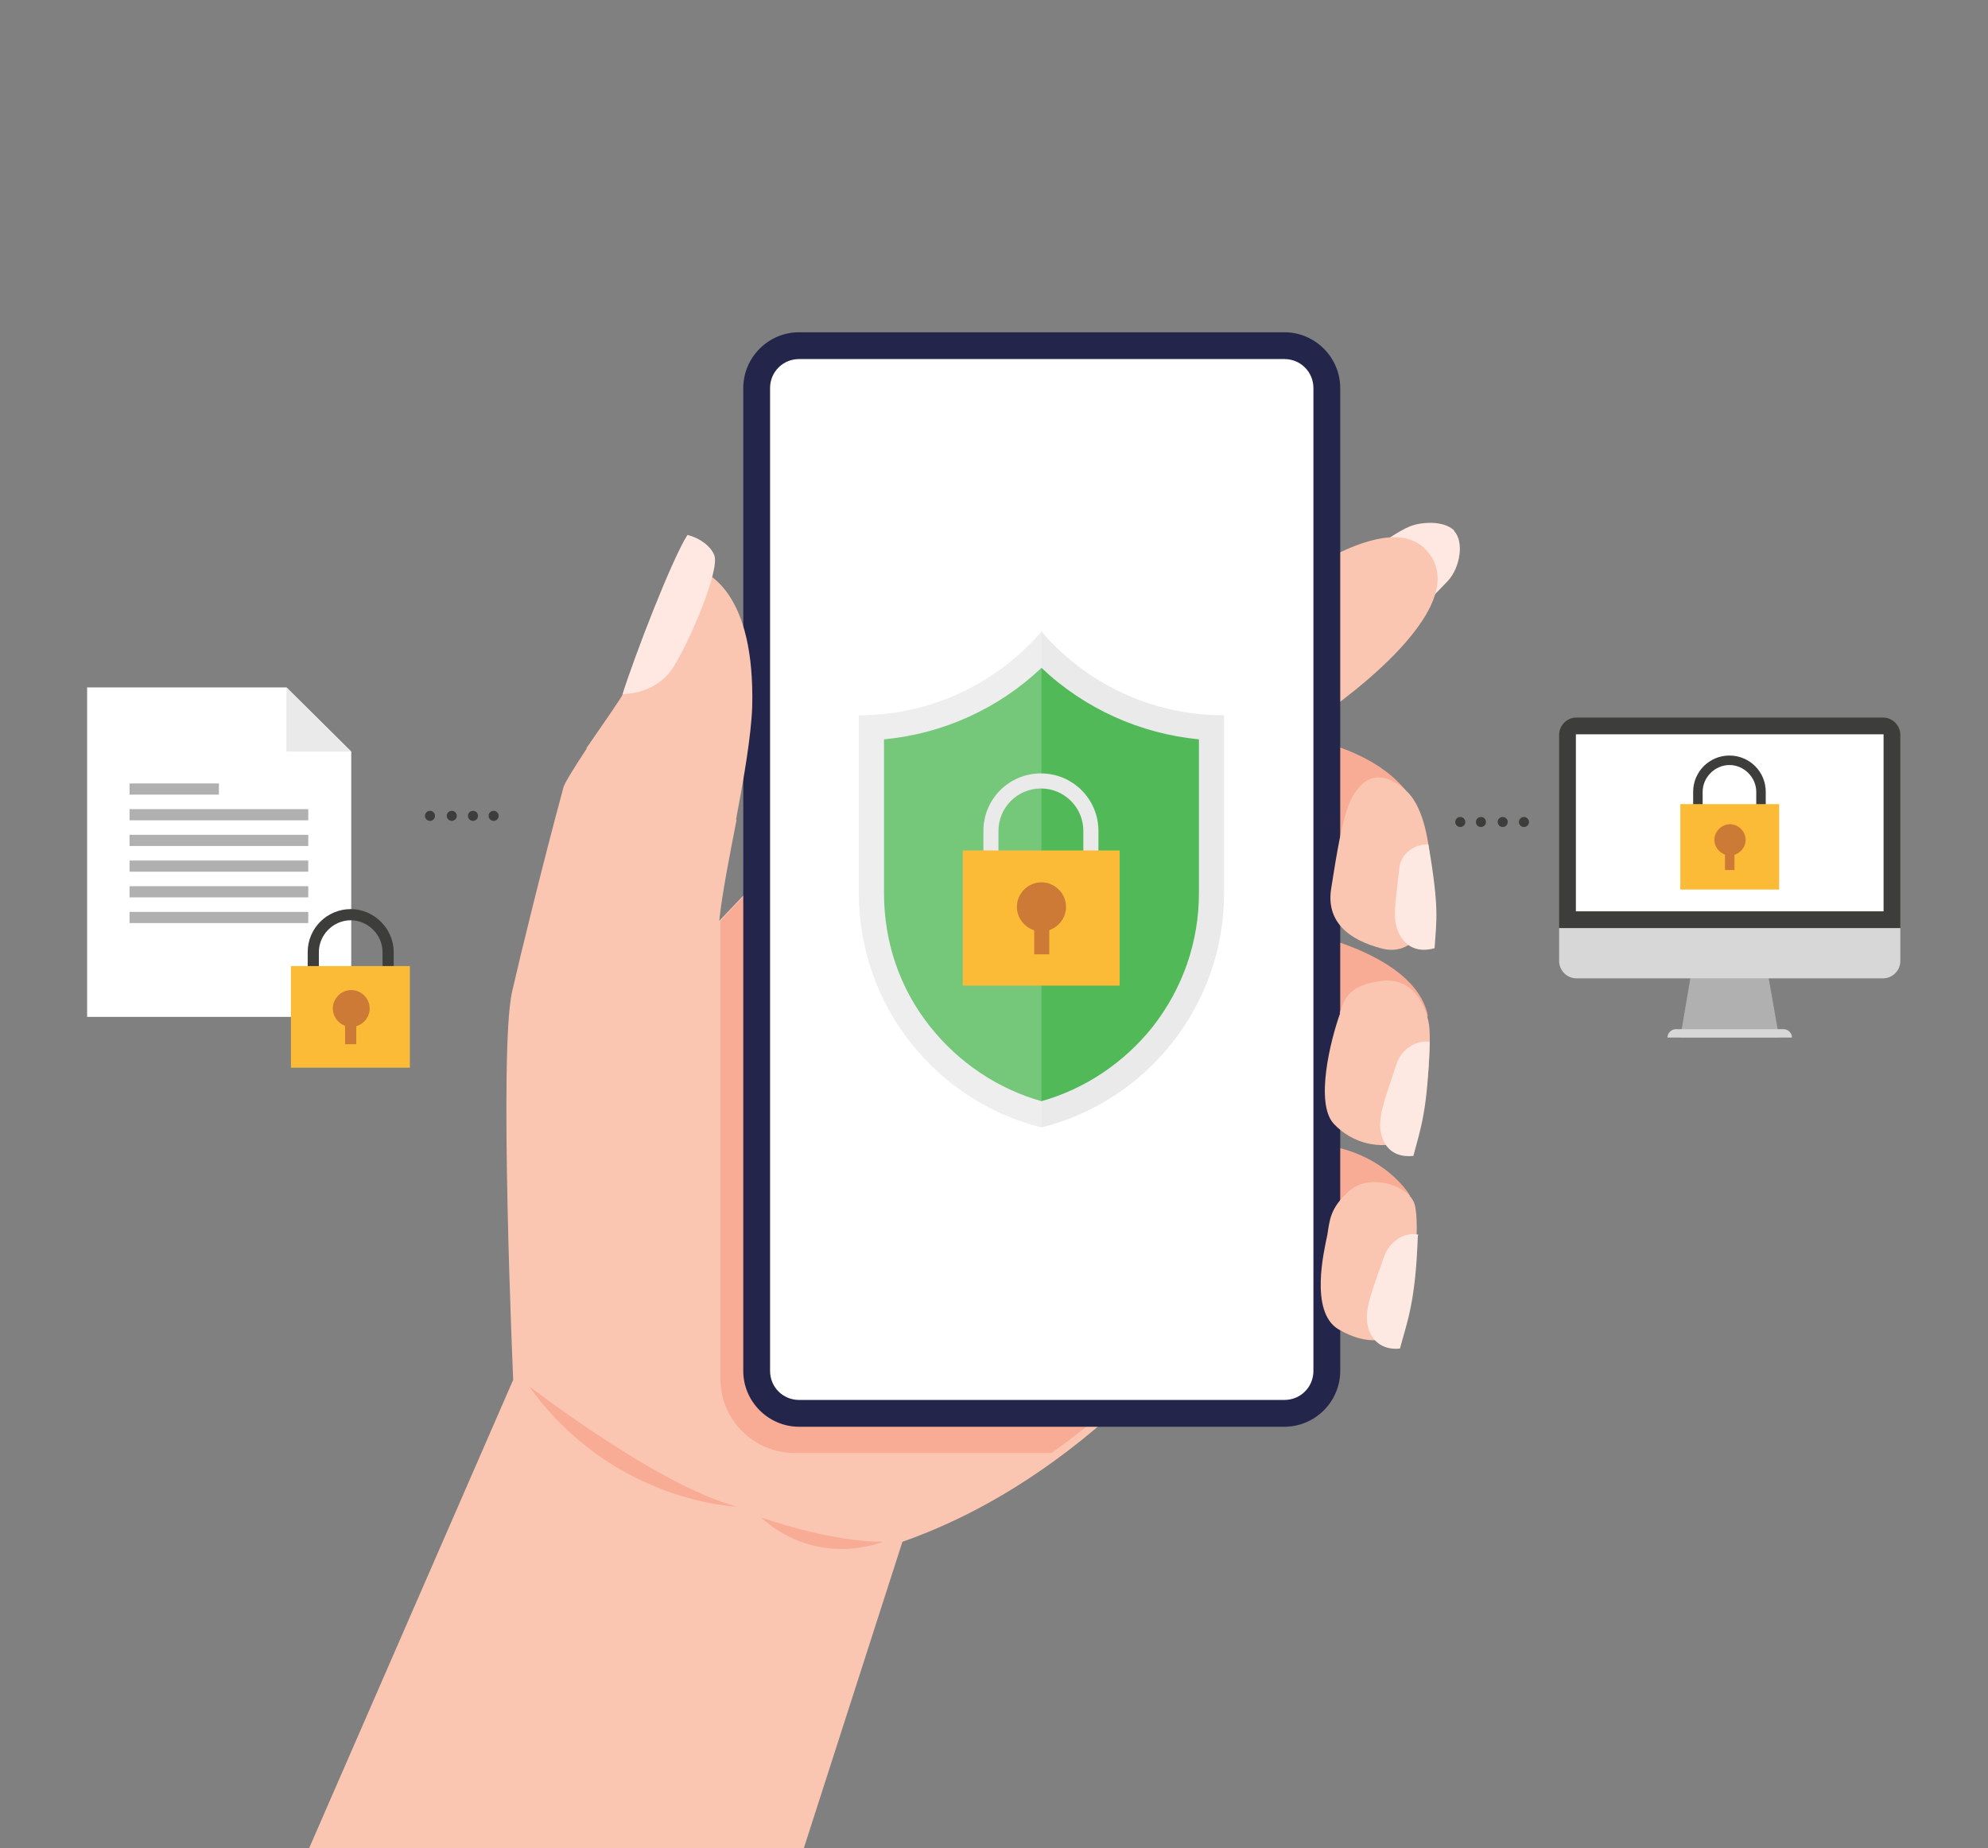<?xml version="1.0" encoding="UTF-8"?>
<svg id="Layer_1" xmlns="http://www.w3.org/2000/svg" version="1.1" viewBox="0 0 356 331">
  <rect x="0" y="0" width="356" height="331" fill="#808080" stroke="none"/>
  <!-- Generator: Adobe Illustrator 29.4.0, SVG Export Plug-In . SVG Version: 2.1.0 Build 152)  -->
  <defs>
    <style>
      .st0 {
        fill: none;
      }

      .st1 {
        fill: #eaeaea;
      }

      .st2 {
        fill: #23254b;
      }

      .st3 {
        fill: #fee9e2;
      }

      .st4 {
        fill: #f9ac95;
      }

      .st5 {
        fill: #fbc6b1;
      }

      .st6 {
        fill: #cc7a36;
      }

      .st7 {
        fill: #fcbb36;
      }

      .st8 {
        fill: #b0b0b0;
      }

      .st9 {
        fill: #d7d7d7;
      }

      .st10, .st11 {
        fill: #fff;
      }

      .st12 {
        fill: #3d3d3c;
      }

      .st13 {
        fill: #52b959;
      }

      .st14 {
        fill: #fee8e1;
      }

      .st11 {
        isolation: isolate;
        opacity: .2;
      }
    </style>
  </defs>
  <g>
    <path class="st14" d="M260.4,95c-1.8-1.8-5.9-1.6-8-.7-3.5,1.4-12.4,8.2-15.9,12.3-2.1,2.5-2.8,5.9-1.9,9.5h-.1c0,0,.1,0,.2.2v.2s.1,0,.2,0c3.3,1.6,7,2,9.8.5,4.7-2.5,12.3-10.6,14.6-13,2.2-2.4,2.9-7,1.1-8.9Z"/>
    <path class="st4" d="M226,217.7s16,5.4,20.9,8l5.6-11.6s-6.6-11.4-24.2-9l-2.3,12.6Z"/>
    <path class="st4" d="M230.2,166.3s23,3.5,25.5,15.6l-7.5,10.6s-11-7.3-21.8-12.1l3.9-14.1h0Z"/>
    <path class="st4" d="M235.5,132.6s10.5,1.9,16.2,8.9l-7.7,15.2-15.1-12.6,6.6-11.5h0Z"/>
    <path class="st5" d="M255.1,98.2c-8.6-8.3-32.2,12.1-32.2,12.1l13,18.3s30-19.8,19.2-30.4Z"/>
    <path class="st5" d="M153.5,139l-24.7,25.9c.5-4.8,1.8-11.4,3.1-18.1l-26.8-12.8c-2.1,3.2-4,6.2-4.2,7-3.6,13.3-7.7,30-9.2,36.6-2.4,10.5.2,69.5.2,69.5l-36.6,84h88.6l17.7-55c33.9-11.9,54.4-41.1,54.4-41.1l-62.4-96h-.1Z"/>
    <g>
      <path class="st0" d="M129,164.8v-1c0,.4,0,.7-.1,1.1h.1Z"/>
      <path class="st4" d="M216,235.1l-62.4-96-24.6,25.8v82c0,7.4,6,13.3,13.3,13.3h46c17-12.1,27.6-25,27.6-25h0Z"/>
    </g>
    <g>
      <rect class="st10" x="136" y="62.4" width="101" height="190.1" rx="6.9" ry="6.9"/>
      <path class="st2" d="M235.2,245.5c0,2.9-2.3,5.2-5.2,5.2h-86.9c-2.9,0-5.2-2.3-5.2-5.2V69.5c0-2.9,2.3-5.2,5.2-5.2h86.9c2.9,0,5.2,2.3,5.2,5.2v176M240,245.5V69.5c0-5.5-4.5-10-10-10h-86.9c-5.5,0-10,4.5-10,10v176c0,5.5,4.5,10,10,10h86.9c5.5,0,10-4.5,10-10h0Z"/>
    </g>
    <g>
      <path class="st4" d="M132,269.8c-14-3.6-37.3-21.6-37.3-21.6,15,21,37.3,21.6,37.3,21.6Z"/>
      <path class="st4" d="M136.2,271.7c10.4,9.3,21.9,4.4,21.9,4.4-9.8,0-21.9-4.4-21.9-4.4Z"/>
    </g>
    <path class="st5" d="M237.7,221.1c-.6,2.9-3.2,13.7,1.9,16.9,5.2,3.1,10.1,2.6,11.8-1.4s3-17.5,1.9-21c-1.1-3.4-8-5.5-11.6-2.4s-3.6,5.5-4,7.9Z"/>
    <path class="st5" d="M240,181.4c-1.8,5-4.5,16.1-1.2,19.8,3.3,3.6,8.5,4.8,12.7,3.1s4.9-17.6,4.4-20.8-2.7-8.7-8.8-7.8c-6.1.9-6.4,3.6-7.2,5.7h0Z"/>
    <path class="st5" d="M238.4,159c-1,5.9,2.9,9.3,9.2,10.9,6.3,1.5,8.6-6.2,8.6-6.2,0,0,1.4-17-4.5-22.2s-9.2-.4-10.5,3.5-2.3,11-2.8,14h0Z"/>
    <path class="st3" d="M255.7,151.2c-2.8,0-4.9,2-5.1,4.2-.8,7.2-1.6,10.2.8,13.1,1.6,1.8,3.8,1.8,5.5,1.3.3-4.9.9-6.9-1.1-18.5h0Z"/>
    <path class="st3" d="M256.1,186.6c-2.8-.5-5.3,1.7-6,3.9-2.3,7-4,10.7-2.2,14.1,1.2,2.2,3.4,2.6,5.2,2.4,1.3-4.9,2.6-8.3,2.9-20.4h.1Z"/>
    <path class="st3" d="M254,221.1c-2.8-.6-5.3,1.6-6.1,3.8-2.4,7-4.2,10.7-2.4,14.1,1.2,2.2,3.4,2.7,5.2,2.5,1.3-4.9,2.8-8.3,3.2-20.3h.1Z"/>
    <path class="st5" d="M134.7,126.6c.5-19.9-7.4-25.2-13.1-25.5,0,0-1,2.1-2.2,4.1-1.3,2-6.8,15.5-7.9,19.1,0,.4-3.5,5.3-6.5,9.7l10.7,11.7,16.1,1.1c1.4-7.4,2.7-14.9,2.9-20.2Z"/>
    <path class="st14" d="M120.5,119.6c-1.8,2.8-5.1,4.6-9,4.7,2.1-6.8,8.8-24.1,11.6-28.5,2.4.6,4.2,2.1,4.8,3.6,1.1,2.6-4.5,15.7-7.4,20.2Z"/>
  </g>
  <g>
    <g>
      <polygon class="st10" points="15.6 123.1 15.6 182.1 62.9 182.1 62.9 134.6 51.3 123.1 15.6 123.1"/>
      <g>
        <rect class="st8" x="23.2" y="163.3" width="32" height="2"/>
        <rect class="st8" x="23.2" y="158.7" width="32" height="2"/>
        <rect class="st8" x="23.2" y="154.1" width="32" height="2"/>
        <rect class="st8" x="23.2" y="149.5" width="32" height="2"/>
        <rect class="st8" x="23.2" y="144.9" width="32" height="2"/>
        <rect class="st8" x="23.2" y="140.3" width="16" height="2"/>
      </g>
      <polygon class="st1" points="51.3 123.1 51.3 134.6 62.9 134.6 51.3 123.1"/>
    </g>
    <g>
      <path class="st12" d="M70.5,175.1h-2v-4.6c0-3.1-2.6-5.7-5.7-5.7s-5.7,2.6-5.7,5.7v4.6h-2v-4.6c0-4.3,3.5-7.7,7.7-7.7s7.7,3.5,7.7,7.7v4.6Z"/>
      <polygon class="st7" points="73.4 173 52.1 173 52.1 191.2 52.1 191.2 73.4 191.2 73.4 173"/>
      <g>
        <path class="st6" d="M66.2,180.6c0,1.8-1.5,3.3-3.3,3.3s-3.3-1.5-3.3-3.3,1.5-3.3,3.3-3.3,3.3,1.5,3.3,3.3"/>
        <rect class="st6" x="61.8" y="180.6" width="2" height="6.4"/>
      </g>
    </g>
  </g>
  <g>
    <g>
      <polygon class="st8" points="303.2 172.2 300.9 185.8 300.9 185.8 318.6 185.8 316.2 172.2 303.2 172.2"/>
      <path class="st12" d="M279.2,131.6v34.6l3,3h55.1l3-3v-34.6c0-1.7-1.4-3.1-3.1-3.1h-54.9c-1.7,0-3.1,1.4-3.1,3.1"/>
      <path class="st9" d="M279.2,166.2v5.9c0,1.7,1.4,3.1,3.1,3.1h54.9c1.7,0,3.1-1.4,3.1-3.1v-5.9h-61.1Z"/>
      <rect class="st10" x="282.2" y="131.5" width="55.1" height="31.7"/>
      <path class="st9" d="M319.5,184.3h-19.4c-.8,0-1.5.7-1.5,1.5h22.3c0-.8-.7-1.5-1.5-1.5"/>
    </g>
    <g>
      <path class="st12" d="M316.2,145.7h-1.7v-3.9c0-2.6-2.2-4.8-4.8-4.8s-4.8,2.2-4.8,4.8v3.9h-1.7v-3.9c0-3.6,2.9-6.5,6.5-6.5s6.5,2.9,6.5,6.5v3.9Z"/>
      <polygon class="st7" points="318.6 144 300.9 144 300.9 159.3 300.9 159.3 318.6 159.3 318.6 144"/>
      <g>
        <path class="st6" d="M312.6,150.4c0,1.5-1.3,2.8-2.8,2.8s-2.8-1.3-2.8-2.8,1.3-2.8,2.8-2.8,2.8,1.3,2.8,2.8"/>
        <rect class="st6" x="308.9" y="150.4" width="1.7" height="5.4"/>
      </g>
    </g>
  </g>
  <g>
    <path class="st12" d="M272.9,146.3c.5,0,.9.4.9.9s-.4.9-.9.9-.9-.4-.9-.9.4-.9.9-.9"/>
    <path class="st12" d="M269.1,146.3c.5,0,.9.4.9.9s-.4.9-.9.9-.9-.4-.9-.9.4-.9.9-.9"/>
    <path class="st12" d="M265.2,146.3c.5,0,.9.4.9.9s-.4.9-.9.9-.9-.4-.9-.9.4-.9.9-.9"/>
    <path class="st12" d="M261.5,146.3c.5,0,.9.4.9.9s-.4.9-.9.9-.9-.4-.9-.9.4-.9.9-.9"/>
  </g>
  <g>
    <path class="st12" d="M88.4,145.2c.5,0,.9.4.9.9s-.4.9-.9.9-.9-.4-.9-.9.4-.9.9-.9"/>
    <path class="st12" d="M84.7,145.2c.5,0,.9.4.9.9s-.4.9-.9.9-.9-.4-.9-.9.4-.9.9-.9"/>
    <path class="st12" d="M80.9,145.2c.5,0,.9.4.9.9s-.4.9-.9.9-.9-.4-.9-.9.4-.9.9-.9"/>
    <path class="st12" d="M77,145.2c.5,0,.9.4.9.9s-.4.9-.9.9-.9-.4-.9-.9.4-.9.9-.9"/>
  </g>
  <g>
    <g>
      <path class="st1" d="M186.5,113.1c-7.9,9.2-19.7,15-32.7,15v31.8c0,20.3,13.9,37.3,32.7,42,18.8-4.7,32.7-21.7,32.7-42v-31.8c-13.1,0-24.8-5.8-32.7-15Z"/>
      <path class="st13" d="M186.5,119.6c7.7,7.3,17.7,11.8,28.2,12.8v27.5c0,8.8-2.9,17.1-8.3,24-5.1,6.4-12.1,11.1-19.9,13.3-7.8-2.2-14.8-6.9-19.9-13.3-5.5-6.9-8.3-15.2-8.3-24v-27.5c10.6-1,20.5-5.5,28.2-12.8"/>
      <path class="st11" d="M186.5,113.1c-7.9,9.2-19.7,15-32.7,15v31.8c0,20.3,13.9,37.3,32.7,42v-88.7h0Z"/>
    </g>
    <g>
      <path class="st1" d="M196.7,155h-2.7v-6.2c0-4.2-3.4-7.6-7.6-7.6s-7.6,3.4-7.6,7.6v6.2h-2.7v-6.2c0-5.7,4.6-10.3,10.3-10.3s10.3,4.6,10.3,10.3v6.2Z"/>
      <polygon class="st7" points="200.5 152.3 172.4 152.3 172.4 176.5 172.4 176.5 200.5 176.5 200.5 176.5 200.5 152.3"/>
      <g>
        <path class="st6" d="M190.9,162.4c0,2.4-2,4.4-4.4,4.4s-4.4-2-4.4-4.4,2-4.4,4.4-4.4,4.4,2,4.4,4.4"/>
        <rect class="st6" x="185.2" y="162.4" width="2.7" height="8.5"/>
      </g>
    </g>
  </g>
</svg>